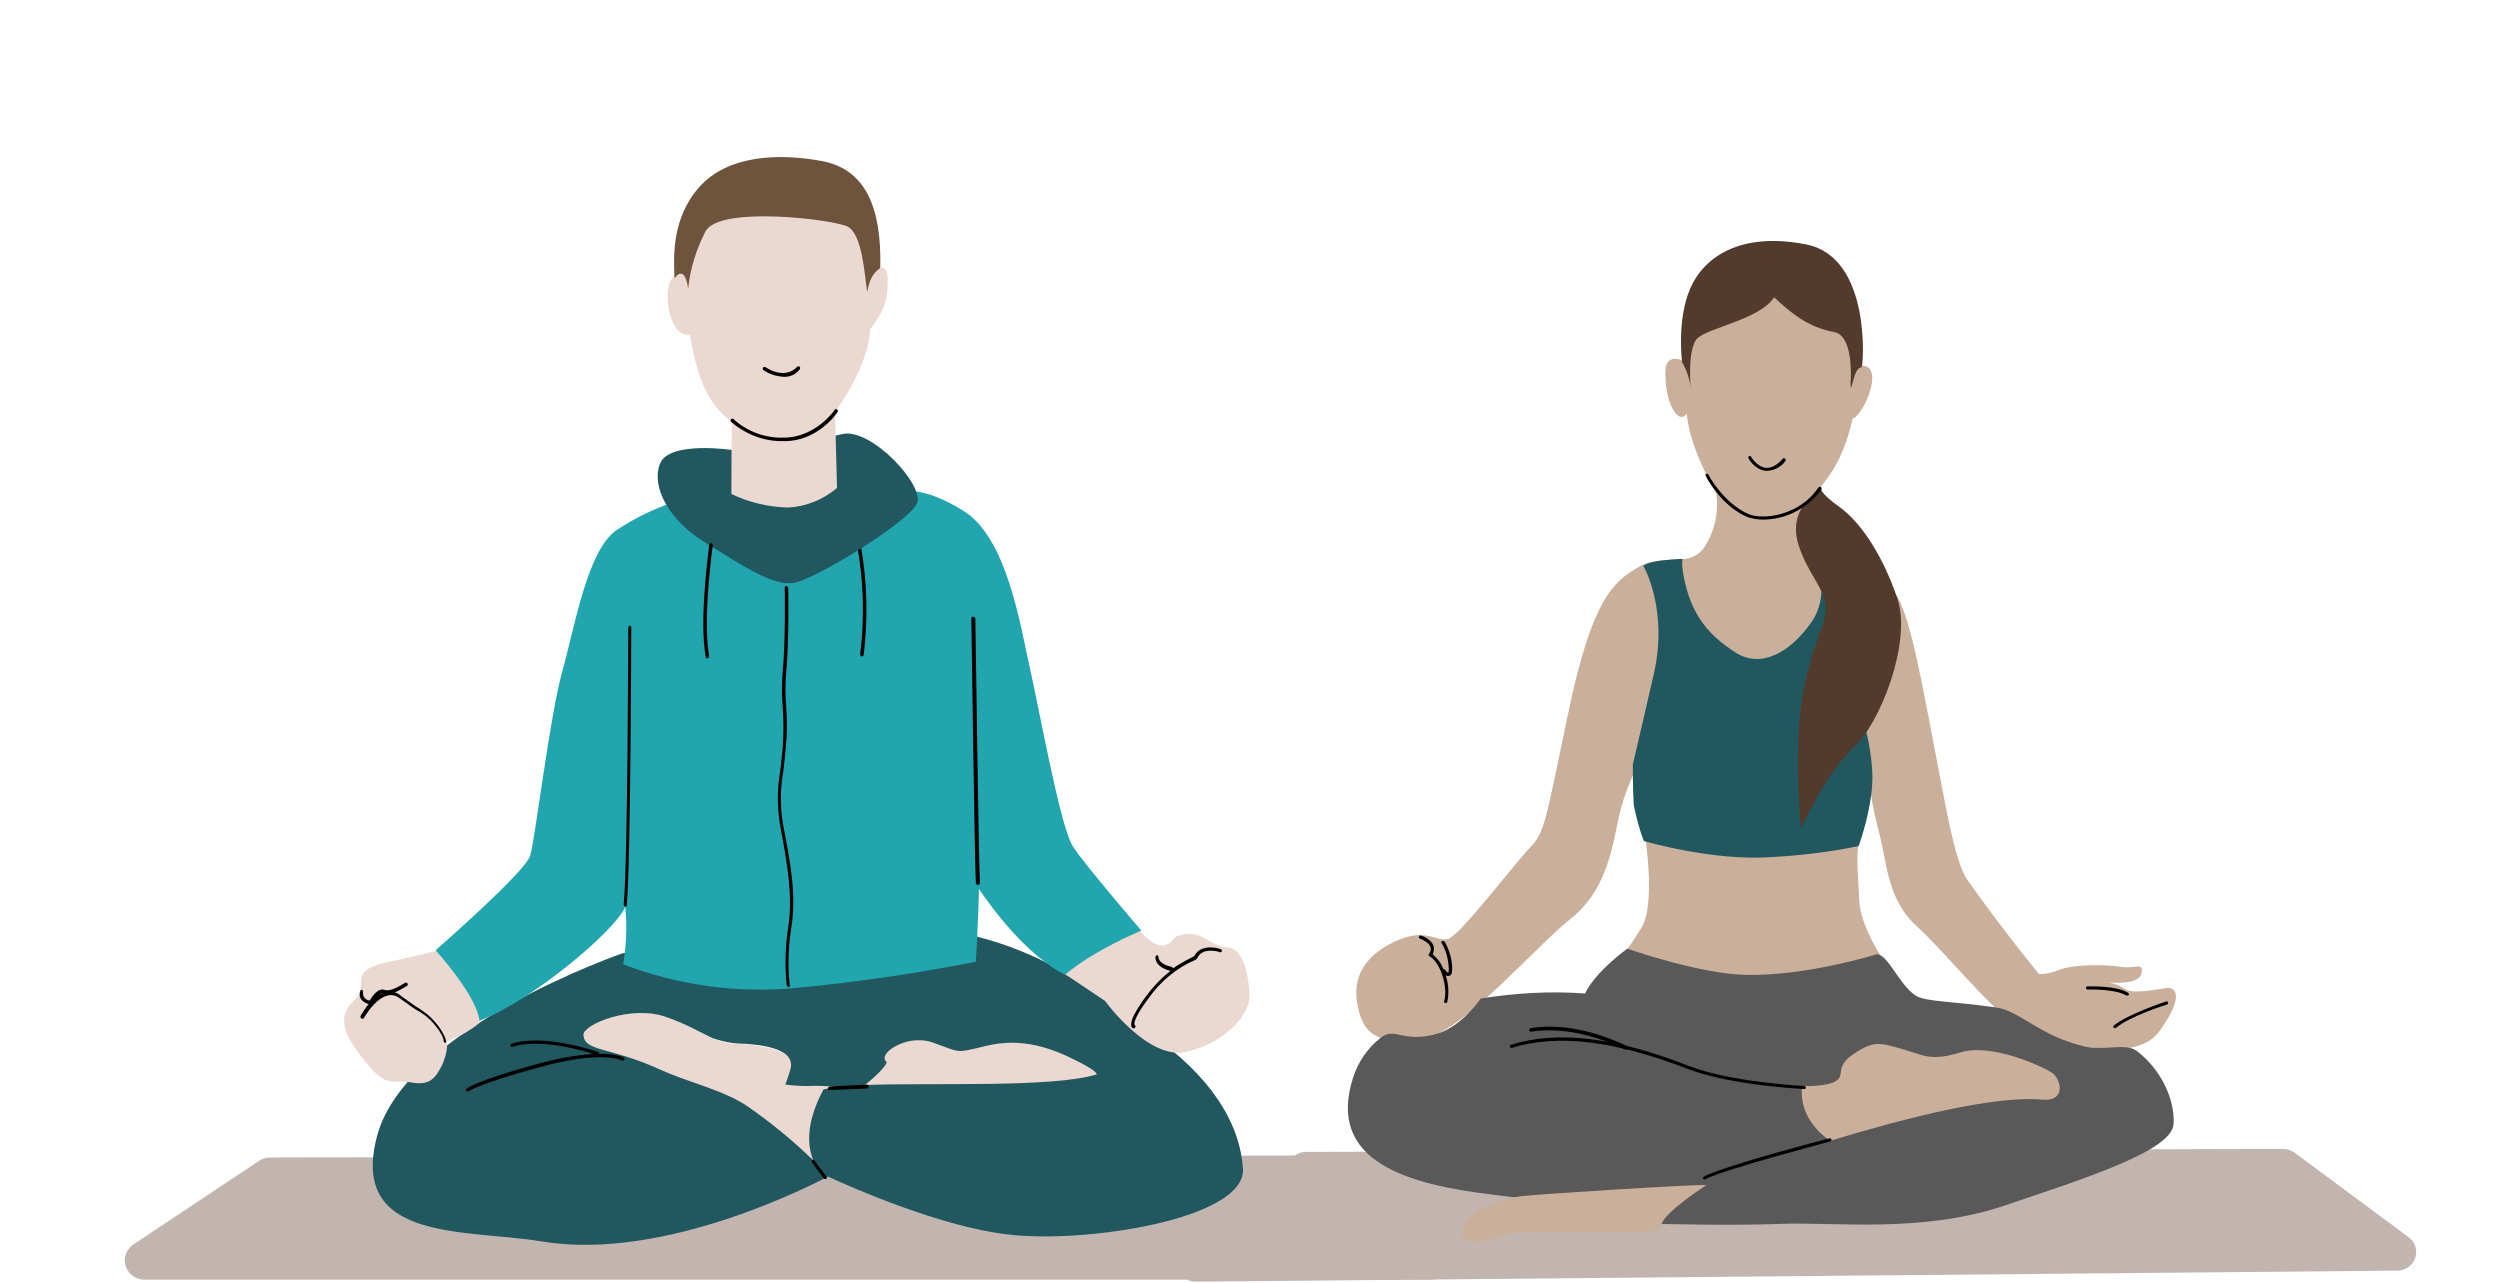 <?xml version="1.0" encoding="utf-8"?>
<!-- Generator: Adobe Illustrator 25.0.0, SVG Export Plug-In . SVG Version: 6.00 Build 0)  -->
<svg version="1.1" id="Calque_1" xmlns="http://www.w3.org/2000/svg" xmlns:xlink="http://www.w3.org/1999/xlink" x="0px" y="0px"
	 viewBox="0 0 497 255.1" style="enable-background:new 0 0 497 255.1;" xml:space="preserve">
<style type="text/css">
	.st0{fill-rule:evenodd;clip-rule:evenodd;fill:#C2B5B0;}
	.st1{fill-rule:evenodd;clip-rule:evenodd;fill:#EBD9D1;}
	.st2{fill-rule:evenodd;clip-rule:evenodd;fill:#215860;}
	.st3{fill-rule:evenodd;clip-rule:evenodd;fill:#21A6AF;}
	.st4{fill-rule:evenodd;clip-rule:evenodd;fill:#6E533D;}
	.st5{fill-rule:evenodd;clip-rule:evenodd;fill:#CAAF9B;}
	.st6{fill-rule:evenodd;clip-rule:evenodd;fill:#595959;}
	.st7{fill-rule:evenodd;clip-rule:evenodd;fill:#523A2C;}
</style>
<g>
	<path class="st0" d="M26.5,247.4l25.1-16.7c0.6-0.4,1.4-0.6,2.1-0.6l209.5-0.4c0.9,0,1.7,0.3,2.4,0.8l21.5,17
		c1.7,1.3,2,3.8,0.6,5.4c-0.7,0.9-1.9,1.5-3,1.5h-256c-2.1,0-3.9-1.7-3.9-3.9C24.8,249.3,25.5,248.1,26.5,247.4z"/>
	<path class="st1" d="M167.4,216.2l-3.4,16.2c0,0-13.8-11.4-20.2-14.3s-22.4-9.3-25.8-9.9s-2.2-4.1,0.9-5.2s11.3-3.4,18,0.9
		s8.8,3.3,12.2,3.8c3.2,0.5,11.6,1.1,7,7.7C160.9,216.2,163.6,215.1,167.4,216.2L167.4,216.2z"/>
	<path class="st1" d="M176,211.4c-0.6-1.3,0.1-2.9,1.4-3.5c0,0,0.1,0,0.1,0c6-2.9,10.2,0.5,13,0.8s7.6-3.1,16.8-0.5s13,5.2,10.4,6.1
		s-31.1,2.2-31.1,2.2l-7.8,0.1c-2.9,1.6-11,0.6-8.6,0S176,211.4,176,211.4L176,211.4z"/>
	<path class="st2" d="M164.6,233.9c-2.3,1.2-32.3,17-56.9,12.9c-14.9-2.5-38.5,0.3-32.7-21.1s48.8-36.2,48.8-36.2s57-6.9,71.2-3.1
		c10.8,2.9,20.7,8.4,28.8,16c8.3,4.9,22.3,15.2,23.3,29.9c0.7,10.1-31.7,15-46.8,13.1C187,243.9,168.9,235.9,164.6,233.9
		L164.6,233.9z M166.6,216.1c-2.1-0.2-4.1-0.3-6.2-0.2c-1.4,0-2.9-0.1-4.3-0.3c0.4-0.9,0.7-1.9,1-2.9c0.5-1.7,0.4-4.6-9.1-5.2
		c-2.1,0-4.3-0.4-6.3-1.1c-2.5-1.1-5.1-2.8-9.2-4.2c-6.9-2.5-16.5,1.4-16.5,3.5c0.1,3.4,5.1,2.3,15.4,7c5.5,2.5,12.5,4,17.3,7.3
		c4.6,3.2,9,6.8,13,10.7c-1.1-2.6-1.7-7.2,2-14.1C164.7,216.3,165.7,216.2,166.6,216.1L166.6,216.1z M218,213.6
		c0.1-0.4-1.1-1.4-6-3.7c-8.8-4-14.3-2.4-17.5-1.6c-4.3,1-3.7,0.9-8.4-0.8c-2.8-1.2-6.1-0.8-8.6,0.8c-1.1,0.7-2.3,1.9-1.2,2.9
		c-0.3,0.9-2.6,3.2-4.4,4.5C185.3,215.2,209.1,216.3,218,213.6L218,213.6z"/>
	<path class="st1" d="M219.7,199c0,0,8.6,11.9,16.2,10.1s12.7-7.3,12.5-11.4s-1.2-9.2-4.5-9.4s-4.7-3.1-8.2-2.6s-1.7,1.6-4.3,2.2
		s-5.6-4-5.6-4s-11,0.4-13.9,4.6s0.5,5.6,0.5,5.6L219.7,199L219.7,199z"/>
	<path class="st1" d="M88.1,188.7c0,0-6.9,1.7-9.8,2.3c-10.4,2-4.2,4.6-7.9,7.9c-4,3.6-1.3,7.8,2.2,12.1c4.4,5.6,5.4,3.5,9.2,4.2
		s4.8-1.1,5.9-3.1c1.6-3.2,1.1-5.1,1.1-5.1s6.1-1.9,9.3-6.7c1.3-2-4.6-7.1-4.6-7.1L88.1,188.7L88.1,188.7z"/>
	<path class="st3" d="M86.6,188.9c0,0,8.3,9.2,8.7,14c10.5-3.9,27.1-18,29-22.6c0.4,3.8,0.2,7.6-0.4,11.4
		c10.9,4.2,22.7,5.8,34.3,4.7c12-1.1,24-2.9,35.8-5.2c0,0,0.6-10.2,0.6-14.5c2.9,4.3,9.5,13.1,17.1,17.1c5.9-5,15.2-8.8,15.2-8.8
		s-11.1-12.9-13.6-16.7s-6.7-27.3-8.6-35.7s-4.5-25.6-13.1-31s-12.8-3.8-12.8-3.8l-5.6,0.1l-26.7,6l-10.9-4.6
		c-4.7,1.4-9.2,3.5-13.2,6.2c-5.7,4.2-8.1,19-10.6,27.9s-5.4,33.4-6.4,36.7S86.6,188.9,86.6,188.9L86.6,188.9z"/>
	<path d="M156.8,196.2c-0.2,0-0.3-0.1-0.4-0.3c-0.4-3.9-0.3-7.7,0.3-11.6c0.9-6.1-0.1-12-1.4-19.1c-0.8-3.9-0.9-7.9-0.2-11.9
		c0.2-1.3,0.3-2.8,0.5-4.6c0.2-2.7,0.2-5.5,0-8.2c-0.2-2.3-0.2-4.6,0-6.9c0.6-6.2,0.4-16.7,0.4-16.8c0-0.2,0.2-0.3,0.3-0.3l0,0
		c0.2,0,0.3,0.2,0.4,0.3c0,0.1,0.2,10.6-0.4,16.9c-0.2,2.3-0.2,4.6,0,6.8c0.2,2.8,0.2,5.5-0.1,8.3c-0.2,1.8-0.3,3.3-0.5,4.7
		c-0.7,3.9-0.6,7.8,0.2,11.6c1.4,7.2,2.4,13.2,1.4,19.4c-0.6,3.8-0.7,7.6-0.3,11.4C157.1,196,157,196.2,156.8,196.2
		C156.8,196.2,156.8,196.2,156.8,196.2L156.8,196.2z M171.3,130.5L171.3,130.5c-0.2,0-0.3-0.2-0.3-0.4c0,0,0,0,0,0
		c0.9-7.2,0.7-14.5-0.6-21.7c0-0.2,0.1-0.4,0.3-0.4c0,0,0,0,0,0c0.2,0,0.4,0.1,0.4,0.3c1.3,7.2,1.5,14.6,0.6,21.9
		C171.7,130.3,171.5,130.5,171.3,130.5C171.3,130.5,171.3,130.5,171.3,130.5L171.3,130.5z"/>
	<path class="st2" d="M145.9,89.5c0,0-12.9-2-14.7,2.7s1.9,11.3,8.9,15.6s13.3,8.7,17.6,8.1s23-12.2,24.6-15.8s-9.2-15.2-14.9-13.8
		S145.9,89.5,145.9,89.5z"/>
	<path class="st1" d="M137.7,41.4L136.6,56c0,0,0.1-5.3-3.1-0.5c-1.9,2.9-0.2,11.8,3.6,11c1,4.4,2,13,8.4,17.3
		c-0.1,5.2-0.1,14.4-0.1,14.4c3.5,1.7,7.4,2.6,11.3,2.7c3.6-0.2,7-1.6,9.7-3.9L166,81.9c0,0,6.6-8.7,7-16.5c0,0,2.9-3.3,3.3-6.8
		c1.2-9.7-3.4-3.2-3.4-3.2s-0.9-10.3-4-14.5S144.7,33.6,137.7,41.4L137.7,41.4z"/>
	<path class="st4" d="M136.8,57.4c0,0-0.5-5-2.7-2.1c-0.2-4.2-0.6-12,5-18.2s15.5-6.7,24.2-5.1s12,9.1,11.7,21.3
		c-2,1.3-2.3,3.4-2.6,4.7c-0.5-2.9-0.9-11.6-4-13s-25.1-4.1-28.1,0.9C138.4,49.6,137.2,53.4,136.8,57.4L136.8,57.4z"/>
	<path d="M164.1,234.4c-0.1,0-0.2-0.1-0.3-0.1l-2.4-3.2c-0.1-0.2,0-0.4,0.1-0.5c0.1-0.1,0.3,0,0.4,0.1l2.4,3.2
		c0.1,0.2,0.1,0.4-0.1,0.5C164.3,234.3,164.2,234.4,164.1,234.4z M93,217c-0.2,0-0.3-0.1-0.4-0.3c0-0.1,0-0.2,0.1-0.2
		c0.1-0.1,1.4-1.5,14.2-5c3.6-1,7.3-1.7,11-2c-2.5-0.8-10.7-3.1-16-1.4c-0.2,0.1-0.4,0-0.4-0.2c-0.1-0.2,0-0.4,0.2-0.4c0,0,0,0,0,0
		c6.4-2.1,16.7,1.5,17.2,1.6c0.2,0.1,0.2,0.2,0.2,0.4h0.3c3.3,0,4.5,0.7,4.6,0.7c0.2,0.1,0.2,0.3,0.1,0.5c-0.1,0.2-0.3,0.2-0.5,0.1
		l0,0l0,0c0,0-3.9-2.1-16.5,1.4c-12.4,3.4-13.8,4.7-13.8,4.7C93.2,216.9,93.1,217,93,217z M164.9,216.7c-0.2,0-0.3-0.1-0.3-0.3
		c0-0.2,0.1-0.3,0.3-0.4l7.4-0.4c0.2,0,0.3,0.1,0.4,0.3c0,0,0,0,0,0.1c0,0.2-0.1,0.3-0.3,0.4c0,0,0,0,0,0L164.9,216.7L164.9,216.7z
		 M88.5,207.3c-0.2,0-0.3-0.2-0.3-0.3c0-1.3-2.3-4.3-4.2-5.5l-1-0.6c-0.7-0.4-0.8-0.5-3.6-2.5c-0.7-0.5-1.5-0.7-2.3-0.5
		c-2.6,0.6-4.7,4.4-4.7,4.4c-0.1,0.2-0.3,0.3-0.5,0.2c-0.2-0.1-0.3-0.3-0.2-0.5c0,0,0-0.1,0-0.1c0.5-0.8,1-1.6,1.6-2.3
		c-0.5-0.1-1-0.4-1.4-0.8c-0.4-0.5-0.5-1.1-0.3-1.8c0.1-0.2,0.3-0.3,0.4-0.2c0.1,0.1,0.2,0.2,0.2,0.3c-0.1,0.4,0,0.9,0.2,1.2
		c0.3,0.3,0.6,0.6,1.1,0.6c0.4-0.7,1.6-2.6,3-2.1c1.1,0.4,3.2-0.9,4-1.4c0.2-0.1,0.4-0.1,0.5,0.1c0,0,0,0,0,0
		c0.1,0.2,0.1,0.4-0.1,0.5c-0.8,0.5-1.6,0.9-2.4,1.3c0.4,0.1,0.8,0.3,1.1,0.6c2.8,2,2.9,2.1,3.6,2.5l1,0.7c1.9,1.2,4.4,4.4,4.5,6.1
		C88.8,207.1,88.6,207.3,88.5,207.3L88.5,207.3z M76,197.4c-0.2,0.1-0.4,0.1-0.5,0.3L76,197.4z M225.4,204.4c-0.1,0-0.1,0-0.2,0
		c-0.2-0.1-0.3-0.3-0.3-0.5c-0.2-1,0.8-2.9,2.9-5.8c1.4-1.9,3-3.6,4.9-5.1c-0.6-0.1-3-0.8-3-2.7c0-0.2,0.1-0.3,0.3-0.4l0,0
		c0.2,0,0.3,0.2,0.3,0.3c0,1.5,2.5,2,2.6,2c0.1,0,0.2,0.1,0.3,0.3c1.3-0.9,2.8-1.7,4.2-2.4l0,0c1.1-2.2,3.9-1.9,5.3-1.4
		c0.2,0.1,0.3,0.3,0.2,0.4c-0.1,0.2-0.3,0.3-0.4,0.2c-0.1-0.1-3.5-1.1-4.5,1.2c0,0.1-0.1,0.1-0.2,0.2l-0.1,0.1
		c-3.8,1.6-7,4.3-9.4,7.7c-3.3,4.4-2.8,5.3-2.7,5.3c0.2,0.1,0.2,0.3,0.1,0.4c0,0,0,0,0,0C225.6,204.4,225.5,204.5,225.4,204.4
		L225.4,204.4z M124.3,180.2L124.3,180.2c-0.2,0-0.3-0.2-0.3-0.4c0.8-8.5,0.9-54.6,0.9-55.1c0-0.2,0.2-0.3,0.3-0.3l0,0
		c0.2,0,0.3,0.1,0.3,0.3c0,0,0,0,0,0c0,0.5-0.1,46.7-0.9,55.2C124.7,180.1,124.5,180.3,124.3,180.2
		C124.3,180.3,124.3,180.3,124.3,180.2L124.3,180.2z M194.4,175.9c-0.2,0-0.3-0.1-0.4-0.3c-0.2-3.1-0.9-50.7-0.9-52.7
		c0-0.2,0.2-0.3,0.4-0.3l0,0l0,0c0.2,0,0.3,0.2,0.4,0.3c0,0.5,0.7,49.5,0.9,52.7C194.8,175.8,194.6,175.9,194.4,175.9
		C194.5,175.9,194.5,175.9,194.4,175.9L194.4,175.9z M140.6,130.9c-0.2,0-0.3-0.1-0.3-0.3c-1.4-7.5,0.7-22.1,0.7-22.3
		c0-0.2,0.2-0.3,0.4-0.3c0.2,0,0.3,0.2,0.3,0.4c0,0.1-2.1,14.7-0.7,22.1C140.9,130.7,140.8,130.9,140.6,130.9
		C140.6,130.9,140.6,130.9,140.6,130.9L140.6,130.9z M155.8,87.7L155.8,87.7c-3.8,0.1-7.5-1.3-10.4-3.8c-0.2-0.1-0.2-0.3-0.1-0.5
		c0.1-0.2,0.3-0.2,0.5-0.1c0,0,0.1,0,0.1,0.1c2.7,2.4,6.2,3.7,9.8,3.6h0.1c6.3,0,10.1-5.4,10.1-5.5c0.1-0.2,0.3-0.2,0.5-0.1
		c0.2,0.1,0.2,0.3,0.1,0.5c0,0,0,0,0,0C166.3,82.3,162.4,87.8,155.8,87.7L155.8,87.7z M155.7,74.9c-1.4-0.1-2.7-0.5-3.9-1.3
		c-0.2-0.1-0.2-0.3-0.1-0.5c0,0,0,0,0,0c0.1-0.2,0.3-0.2,0.5-0.1c0.1,0.1,3.8,2.6,6.3-0.1c0.1-0.1,0.4-0.1,0.5,0
		c0.1,0.1,0.1,0.4,0,0.5C158.2,74.5,156.9,75,155.7,74.9L155.7,74.9z"/>
</g>
<g>
	<path class="st0" d="M456.1,229.1l22.8,16.9c1.6,1.2,1.9,3.5,0.7,5.1c-0.7,0.9-1.7,1.5-2.9,1.5l-239,2.2c-2,0-3.7-1.6-3.7-3.6
		c0-1.1,0.5-2.1,1.3-2.8l21.9-18.5c0.7-0.6,1.5-0.9,2.4-0.9l194.3-0.6C454.7,228.4,455.4,228.7,456.1,229.1z"/>
	<path class="st5" d="M335.1,72c0.1-1.4,0.3-2.9,0.5-4.5c2-16.4,29.2-9.8,31.4-4.9c1.3,3.3,2,6.8,2.1,10.3c1.4-0.4,3.6-0.4,3,3.4
		c-0.5,3.1-2.6,6.6-3.8,6.9c-0.6,2.8-1.5,5.5-2.7,8c-1.6,3.3-3.9,6.3-6.8,8.6c-0.3,2.1,1.7,9.5,1.7,9.5s14,4.3,16.8,9.5
		s5,18.1,8.4,35.8c1.1,5.6,3,16.9,5.4,20.3c6.9,9.8,14.2,18.7,14.2,18.7s1.3,0.3,4.1-0.8s9.1-1.1,12.1-0.6c2.9,0.5,4.8-1.1,4.2,1.4
		c-0.5,2.1-5.2,1.8-6.6,1.7c-0.1,0-0.3,0-0.5,0h0.5c1.2,0.2,2.3,0.6,3.3,1.3c1.9,1.3,7.9-0.3,8.8-0.2s3.4,1.2-1.9,8.6
		s-22.4,1.4-27.2-0.5s-15.3-15.2-21.1-20.4c-4.2-3.8-5.5-8.9-6.4-13.8c-0.9-5.2-2.8-10.2-2.8-14.9c0.1-2.9,0-5.2,0-5.2s0,2.1,0,5.2
		c-0.1,3.3-0.5,7.3-1.4,9.4c-1.8,3.9-1,8.2-0.8,14s5.4,12.9,5.4,12.9s2.6,1.2-5.9,4s-49.6-2-49.6-2c2.6-2.9,4.9-6.1,6.9-9.4
		c2.8-4.8,0.6-18.4,0.6-18.4l-1.4-13.7c-1.8,3.4-3.1,7-3.9,10.8c-1.3,6.4-2.7,14.3-9.4,19.6s-21,21.9-28.4,23.6
		c-10,1.9-13-0.4-14.1-6.8s3-10.4,8.4-12.6s7.3,0.4,9.6-0.1s13.1-14.8,16.2-18s3.1-4.7,7.8-27.1s8.8-25.9,14-28.9s10.4,0.7,13.4-4.5
		c1.8-3.1,2.5-6.6,2-10.1c-3.5-6.3-5.3-10.9-5.9-15.9c-1.2,2.2-4-0.9-4.2-7.2C330.7,70.2,333.7,71.2,335.1,72L335.1,72z"/>
	<path class="st6" d="M373.1,189.7c0,0-14,4.4-26.2,4.1c-9.1-0.2-23.4-5.2-23.4-5.2s-6.2,4.4-8.4,8.9c-6.9-0.5-13.9-0.1-20.7,1
		c0,0-3.7,5.4-8.4,6.9c-6.9,2.2-8.7-1.4-11.5,0.9c-2.6,2-4.5,4.8-5.5,7.9c-5.4,16.8,11,21.3,27.8,23.3s32.7,5.8,32.7,5.8
		s14.8,0.4,24.8,0s27.8,1.9,44.1-3.6s33.3-10.9,33.7-16.2c0.3-3.8-1.6-10.1-7.2-14.5c-2.3-1.8-6.5,0-10.6-1c-8.7-2-12.7-7-17.4-7.7
		c-8.8-1.3-14.1-1.1-16.1-2.4C377.5,195.7,375.4,189.8,373.1,189.7L373.1,189.7z"/>
	<path d="M323.3,208.7c0,0-0.1,0-0.1,0c-0.1,0-9.5-5.1-18.8-3.6c-0.2,0-0.3-0.1-0.4-0.3c0,0,0,0,0,0c0-0.2,0.1-0.3,0.3-0.4
		c0,0,0,0,0,0c9.5-1.6,19.1,3.6,19.2,3.6c0.2,0.1,0.2,0.3,0.2,0.4C323.6,208.6,323.4,208.7,323.3,208.7L323.3,208.7z"/>
	<path class="st2" d="M326.7,112.5c0,0,5,8.5,2.1,21.4c-1.8,7.9-4.2,18.1-4.2,18.1s0,5.6,0.2,8.1c0.5,2.4,1.1,4.8,2,7.1
		c0,0,13.7,4,25.1,3.2c5.9-0.3,11.8-1,17.6-2.2c0,0,3.1-8.4,2.7-14.9c-0.2-3.4-0.8-6.8-1.8-10.1l-4.7-24.1l1.1-5.6l-6.2-3.1
		c0,0,3.7,7.3-0.5,13.3c-4.2,6-10,9.3-15.1,6c-5.1-3.3-8.8-7.2-10.3-15.2c-0.5-2.8-0.2-3.4-0.2-3.4S327.9,111.3,326.7,112.5
		L326.7,112.5z"/>
	<path class="st5" d="M358.3,215.9c0,0-1.4,6,5.5,10.9c15.5-4.7,32.6-9,42.1-8.2c5,0.5,3.8-4.1,2.1-5.3s-12.1-6-18.2-4.1
		s-7.5,0.5-11.8-0.7s-5.5-1.7-9.6,1.1c-3.7,2.5-1.5,4.1-3.4,5.3S358.3,215.9,358.3,215.9L358.3,215.9z"/>
	<path class="st5" d="M339.2,235.6c0,0-8.6,5.6-8.9,7.9s-9.2,1.2-16.4,1.4s-9.9-0.8-16.3,1.1s-8,0.6-6.4-2.6s7.8-5.2,11.2-5.6
		S337,235.4,339.2,235.6L339.2,235.6z"/>
	<path class="st7" d="M336.1,77.1c0,0-0.7-7.7,1.3-9.8s12.5-3.8,15.3-8.2c3.3,3.1,6.8,6,11.9,6.9c3.7,0.7,3.4,8.1,3.3,10.3
		s0.6-1.2,0.9-1.9c0.4-1,0.8-1.3,1.3-1.4c0.3,0,2.1-21.8-11-24.4s-20.4,2.5-23.1,8.8s-1.6,14.6-1.6,14.6
		C335.3,73.5,335.9,75.3,336.1,77.1z"/>
	<path class="st7" d="M359.2,99.7c0,0-3.5,3.1-1.6,8.8s4.8,8,5.3,11.7s-2.8,7.5-4.6,18.4s-0.3,26.1-0.3,26.1s5.2-11.3,10.5-16.1
		s11.6-21,8.7-29.6s-7.3-15.2-11.5-18.2S362,97,362,97S359.1,99.7,359.2,99.7L359.2,99.7z"/>
	<path d="M338.9,234.5c-0.1,0-0.2-0.1-0.3-0.2c-0.1-0.2,0-0.3,0.1-0.4c4.6-2.3,24.2-7.4,25-7.6c0.2,0,0.4,0.1,0.4,0.2
		c0,0.2-0.1,0.4-0.2,0.4c-0.2,0.1-20.3,5.3-24.9,7.5C339.1,234.5,339,234.5,338.9,234.5z M358.7,216.5L358.7,216.5
		c-0.1,0-14.6-0.7-23.2-4c-14.4-5.6-25.8-7-34.9-4.2c-0.2,0.1-0.3,0-0.4-0.2c-0.1-0.2,0-0.3,0.2-0.4c9.2-2.9,20.8-1.5,35.3,4.2
		c8.5,3.3,22.9,4,23,4c0.2,0,0.3,0.2,0.3,0.3c0,0,0,0,0,0C359,216.4,358.9,216.5,358.7,216.5z M420.4,204.4c-0.1,0-0.2,0-0.2-0.1
		c-0.1-0.1-0.1-0.3,0-0.4c2.8-2.3,10.1-4.7,10.4-4.8c0.2-0.1,0.3,0,0.4,0.2c0.1,0.2,0,0.3-0.2,0.4c-0.1,0-7.6,2.4-10.2,4.7
		C420.5,204.3,420.4,204.4,420.4,204.4z M287.4,199.4h-0.1c-0.2-0.1-0.3-0.2-0.2-0.4c0.8-2.4-0.6-7.6-2.9-8.9
		c-0.1,0-0.1-0.1-0.2-0.2c0-0.1,0-0.2,0.1-0.3c0.3-0.3,0.4-0.8,0.3-1.3c-0.3-0.9-1.6-1.5-2.1-1.7c-0.2-0.1-0.3-0.2-0.2-0.4
		c0,0,0,0,0,0c0-0.2,0.2-0.3,0.4-0.2c0,0,0,0,0,0c0.1,0,2.1,0.7,2.5,2.1c0.1,0.5,0.1,1.1-0.2,1.6c0.9,0.8,1.7,1.7,2.1,2.9
		c0.1,0,0.2,0.1,0.3,0.1c0.2,0.3,0.6,0.7,0.7,0.7l0,0c0,0,0.2-0.2,0.1-1.1c-0.1-1.7-0.5-3.3-1.4-4.8c-0.1-0.1-0.1-0.3,0.1-0.4
		c0,0,0,0,0,0c0.2-0.1,0.4,0,0.5,0.1c0.9,1.6,1.4,3.3,1.5,5.1c0,0.7,0,1.6-0.6,1.7c-0.2,0.1-0.5,0-0.7-0.1c0.6,1.7,0.7,3.6,0.3,5.4
		C287.6,199.4,287.5,199.4,287.4,199.4L287.4,199.4z M422.9,197.9c-0.1,0-0.1,0-0.2,0c-2-1.3-7.6-1.2-7.7-1.2l0,0
		c-0.2,0-0.3-0.1-0.3-0.3c0-0.2,0.1-0.3,0.3-0.3c0.2,0,5.9-0.2,8.1,1.3c0.1,0.1,0.2,0.3,0.1,0.4c0,0,0,0,0,0
		C423.1,197.9,423,197.9,422.9,197.9L422.9,197.9z M350.5,103.3c-1.1,0-2.1-0.2-3.1-0.5c-5.2-2.2-8.2-7.9-8.3-8.2
		c-0.1-0.2,0-0.4,0.1-0.4s0.4,0,0.4,0.1l0,0c0,0.1,3,5.7,8,7.9c2.8,1.2,10.1,0.4,13.9-5.3c0.1-0.1,0.3-0.2,0.5-0.1
		c0.1,0.1,0.2,0.3,0.1,0.5C359.4,101,355.1,103.3,350.5,103.3L350.5,103.3z M351.4,93.6H351c-2.1-0.2-3.4-2.4-3.4-2.5
		c-0.1-0.2,0-0.4,0.1-0.4c0.2-0.1,0.4,0,0.4,0.1l0,0c0,0,1.2,2,2.9,2.2c1.1,0.1,2.3-0.5,3.4-1.8c0.1-0.1,0.3-0.2,0.5,0
		c0.1,0.1,0.2,0.3,0,0.5l0,0C354.2,92.7,352.9,93.5,351.4,93.6L351.4,93.6z"/>
</g>
</svg>
